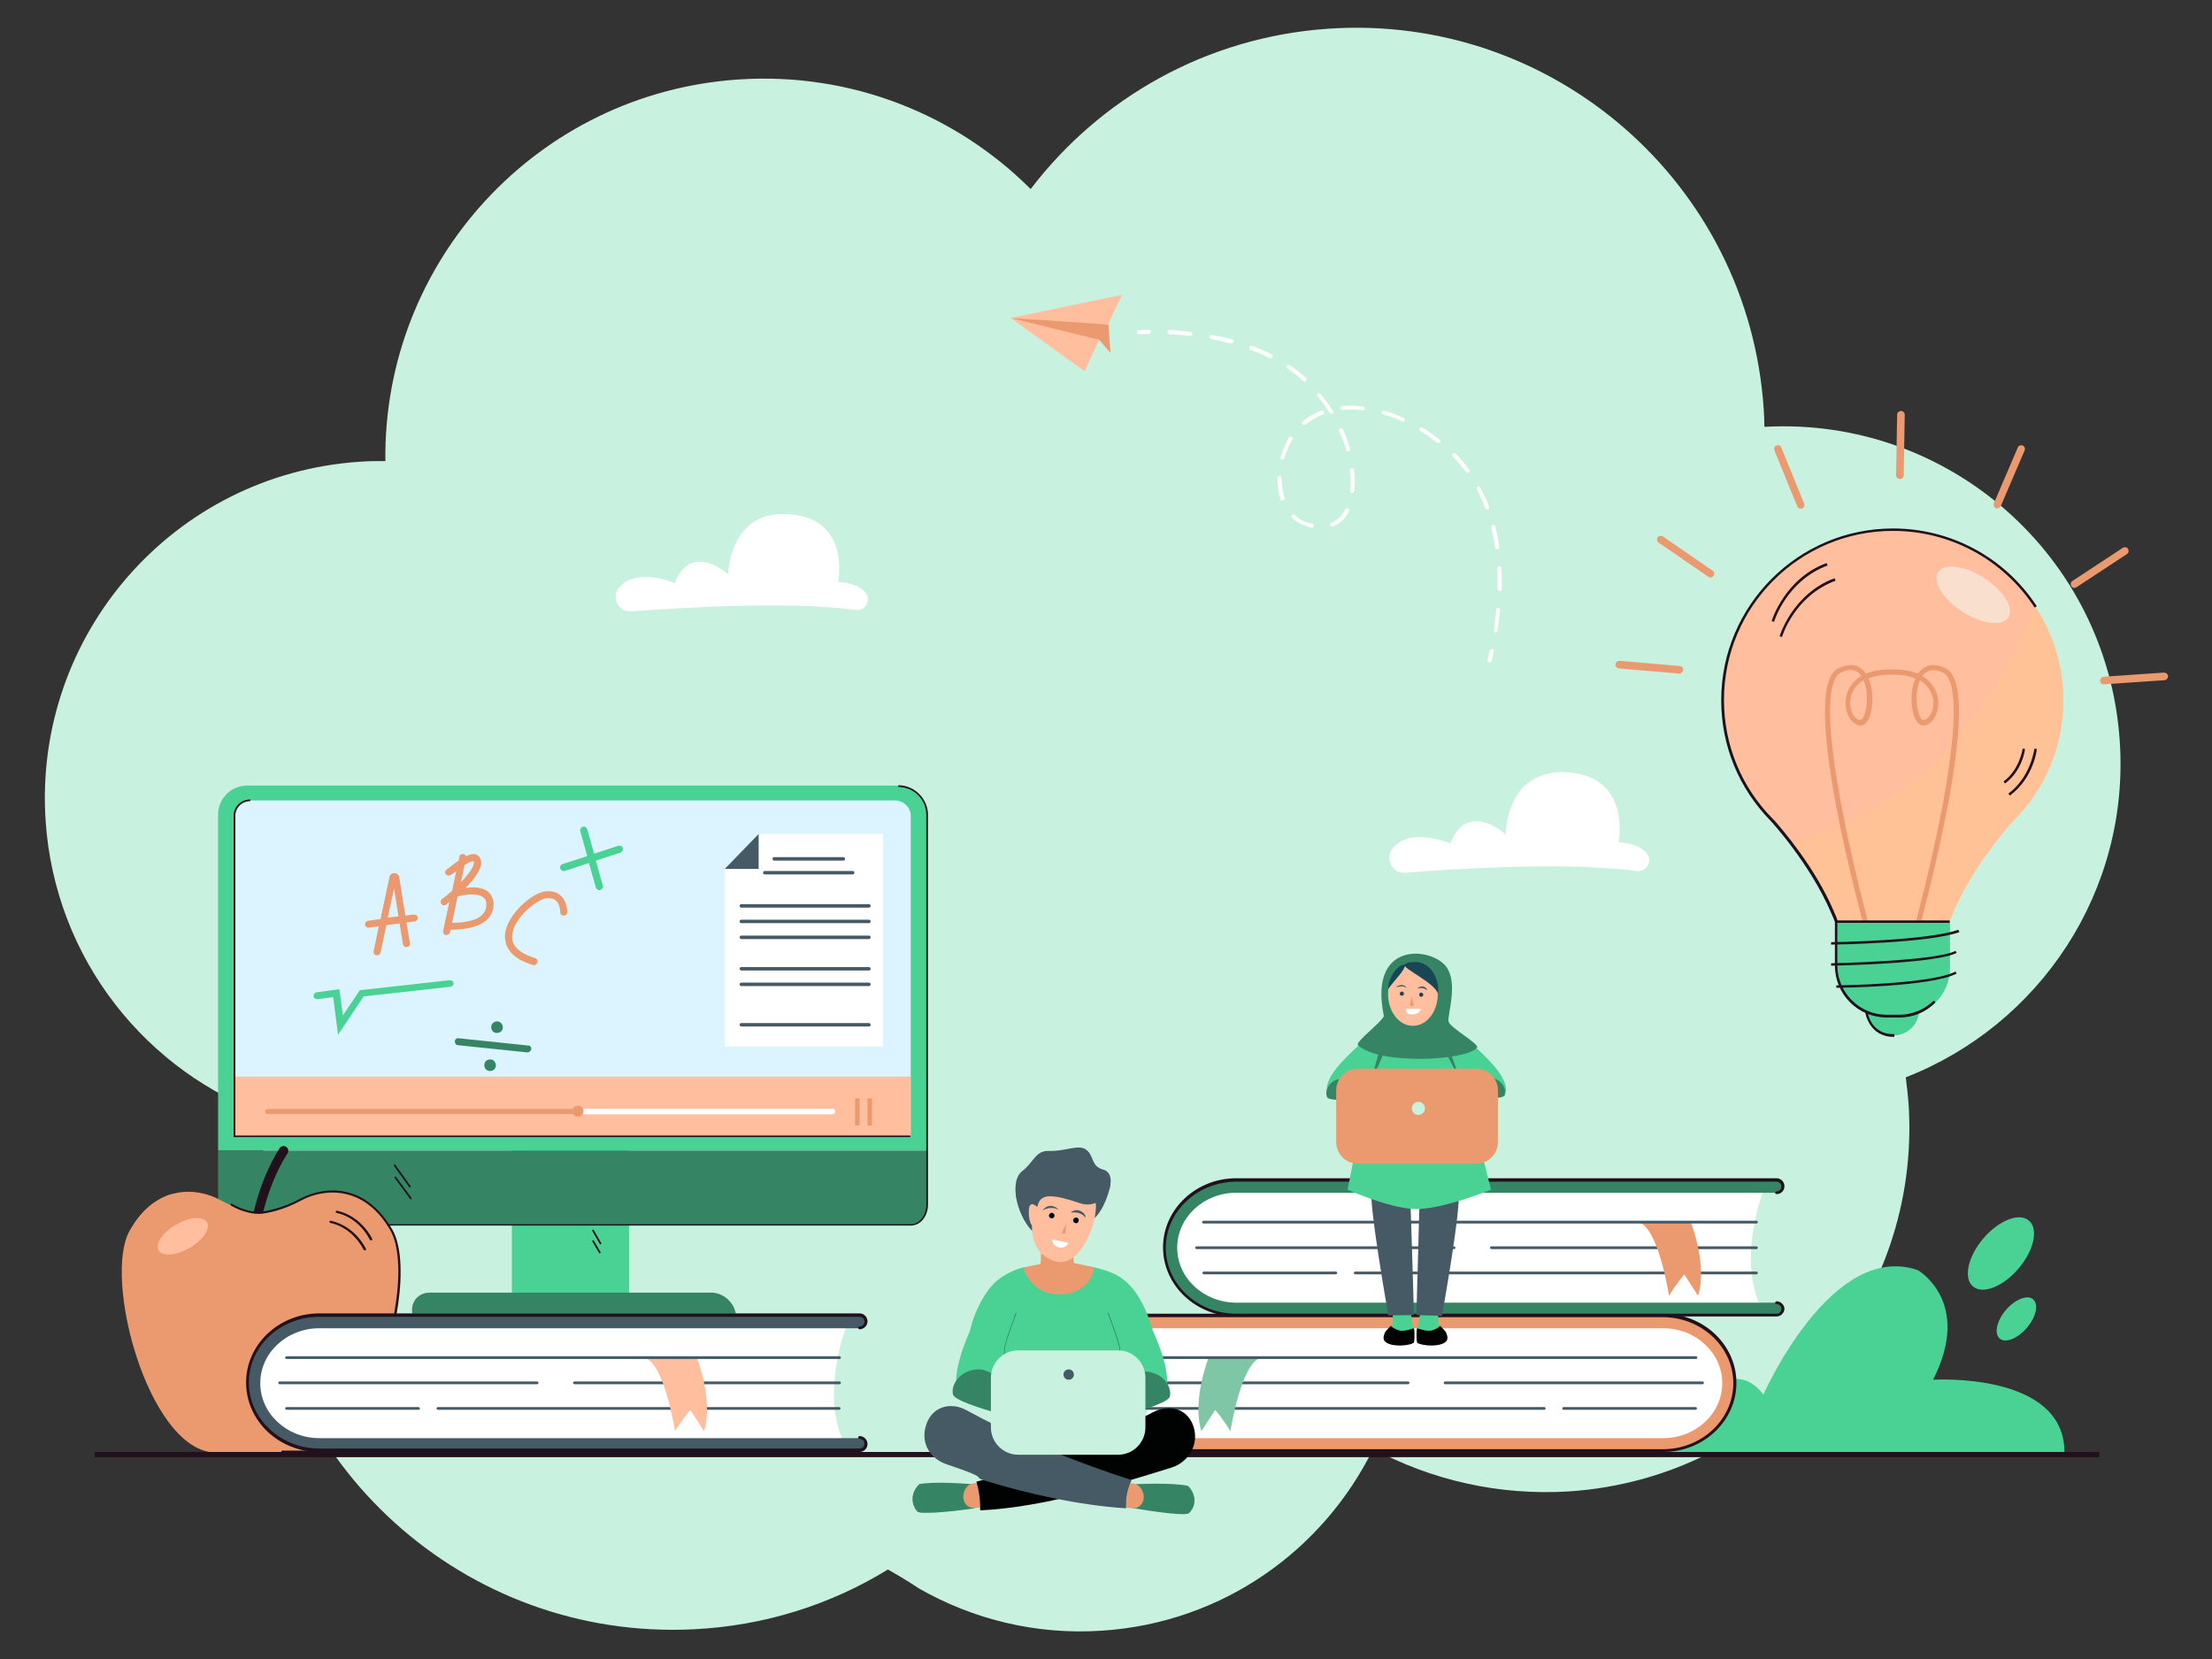 <?xml version="1.0" encoding="utf-8"?>
<!-- Generator: Adobe Illustrator 22.1.0, SVG Export Plug-In . SVG Version: 6.00 Build 0)  -->
<svg version="1.0" id="Layer_1" xmlns="http://www.w3.org/2000/svg" xmlns:xlink="http://www.w3.org/1999/xlink" x="0px" y="0px"
	 viewBox="0 0 640 480" style="enable-background:new 0 0 640 480;" xml:space="preserve">
<rect x="0" y="0" width="640" height="480" fill="#333333" stroke="none"/>
<style type="text/css">
	.st0{fill:#C8F1DF;}
	.st1{fill:#FFFFFF;}
	.st2{fill:#EB996E;}
	.st3{fill:#FFBE9D;}
	.st4{fill:#4AD295;}
	.st5{fill:#358565;}
	.st6{fill:#DCF4FF;}
	.st7{fill:#21111D;}
	.st8{fill:#455A64;}
	.st9{fill:#7FC6A6;}
	.st10{opacity:0.3;}
	.st11{fill:#FECC86;}
	.st12{opacity:0.5;}
	.st13{fill:#F3FFFE;}
	.st14{fill:#010202;}
	.st15{fill:#184655;}
</style>
<g>
	<g>
		<g>
			<path class="st0" d="M613.3,214.3c-3.6-53.4-49.5-93.8-102.8-90.8c0-1.7-0.1-3.4-0.2-5.1C506,53.2,449.6,3.9,384.4,8.3
				c-35.5,2.4-66.2,20.2-86.2,46.4c-21.5-21.5-51.9-33.9-84.6-31.7c-58.2,3.9-102.8,52.7-102.1,110.4c-2.5,0-5,0-7.5,0.2
				c-53.8,3.6-94.4,50.1-90.8,103.9c2.7,40.1,29.3,72.9,64.9,85.4c-2.7,11.1-3.9,22.7-3.3,34.7c3.4,66.2,59.7,117.1,125.9,113.8
				c20.6-1,39.8-7.2,56.2-17.3c5.5,3.1,9,5.5,9,5.5c15.6,8.9,33.8,13.5,53,12.2c34.9-2.3,64-23.3,78.4-52.6
				c16.8,9,36.3,13.6,56.8,12.3c58.1-3.9,102-54.2,98.1-112.3c-0.2-2.5-0.5-5-0.8-7.5C590.1,296.6,616.3,257.9,613.3,214.3z"/>
		</g>
	</g>
</g>
<g>
	<g>
		<g>
			<g>
				<g>
					<path class="st1" d="M430.9,191.8c0.3,0,0.5-0.2,0.6-0.4c0,0,0.3-1.1,0.7-2.9c0.1-0.3-0.1-0.6-0.4-0.7
						c-0.3-0.1-0.6,0.1-0.7,0.4c-0.4,1.8-0.7,2.8-0.7,2.8c-0.1,0.3,0.1,0.6,0.4,0.7C430.8,191.8,430.8,191.8,430.9,191.8z"/>
				</g>
			</g>
			<g>
				<g>
					<path class="st1" d="M432.7,183c-0.3-0.1-0.5-0.4-0.5-0.7c0.3-2,0.6-4,0.7-5.9c0-0.3,0.3-0.6,0.6-0.5c0.3,0,0.6,0.3,0.5,0.6
						c-0.2,2-0.4,4-0.8,6C433.3,182.8,433.1,183,432.7,183C432.8,183,432.7,183,432.7,183z M433.9,171c-0.3,0-0.6-0.3-0.6-0.6
						c0-0.6,0-1.2,0-1.8c0-1.4,0-2.8-0.1-4.2c0-0.3,0.2-0.6,0.6-0.6c0.3,0,0.6,0.2,0.6,0.6c0.1,1.4,0.1,2.8,0.1,4.2
						c0,0.6,0,1.2,0,1.8C434.5,170.8,434.2,171,433.9,171C433.9,171,433.9,171,433.9,171z M432.6,158.5c-0.3-2-0.7-4-1.1-5.9
						c-0.1-0.3,0.1-0.6,0.4-0.7s0.6,0.1,0.7,0.4c0.5,1.9,0.9,3.9,1.2,6c0,0.3-0.2,0.6-0.5,0.7c0,0-0.1,0-0.1,0
						C432.9,159,432.7,158.8,432.6,158.5z M379.4,152.6c-2.2-0.4-4.1-1.4-5.6-2.8c-0.2-0.2-0.2-0.6,0-0.8s0.6-0.2,0.8,0
						c1.4,1.3,3.1,2.2,5,2.5c0.3,0.1,0.5,0.4,0.5,0.7c-0.1,0.3-0.3,0.5-0.6,0.5C379.4,152.7,379.4,152.7,379.4,152.6z M384.9,152
						c-0.1-0.3,0-0.6,0.4-0.8c1.6-0.6,2.9-1.9,3.9-3.8c0.1-0.3,0.5-0.4,0.8-0.3c0.3,0.1,0.4,0.5,0.3,0.8c-1.1,2.2-2.7,3.7-4.6,4.4
						c-0.1,0-0.1,0-0.2,0C385.2,152.4,385,152.3,384.9,152z M429.7,147c-0.7-1.9-1.5-3.7-2.4-5.4c-0.2-0.3,0-0.6,0.2-0.8
						c0.3-0.2,0.6,0,0.8,0.2c0.9,1.8,1.8,3.6,2.5,5.6c0.1,0.3,0,0.6-0.3,0.8c-0.1,0-0.1,0-0.2,0C430,147.4,429.8,147.2,429.7,147z
						 M370.5,144.5c-0.6-1.8-0.9-3.8-0.9-6l0-0.2c0-0.3,0.3-0.6,0.6-0.6c0,0,0,0,0,0c0.3,0,0.6,0.3,0.6,0.6l0,0.2
						c0,2,0.3,3.9,0.9,5.6c0.1,0.3-0.1,0.6-0.4,0.7c-0.1,0-0.1,0-0.2,0C370.8,144.9,370.6,144.7,370.5,144.5z M391.2,142.6
						c-0.3,0-0.6-0.3-0.5-0.7c0.1-0.9,0.1-1.8,0.1-2.7c0-1-0.1-2.1-0.2-3.1c0-0.3,0.2-0.6,0.5-0.7c0.3,0,0.6,0.2,0.7,0.5
						c0.1,1.1,0.2,2.2,0.2,3.3c0,1-0.1,1.9-0.2,2.9C391.9,142.4,391.6,142.6,391.2,142.6C391.3,142.6,391.3,142.6,391.2,142.6z
						 M424.1,136.5c-1.2-1.6-2.5-3.1-3.8-4.5c-0.2-0.2-0.2-0.6,0-0.8s0.6-0.2,0.8,0c1.4,1.4,2.8,3,4,4.7c0.2,0.3,0.1,0.6-0.1,0.8
						c-0.1,0.1-0.2,0.1-0.3,0.1C424.4,136.8,424.2,136.7,424.1,136.5z M370.9,133c-0.3-0.1-0.5-0.4-0.4-0.7c0.6-2,1.4-3.9,2.4-5.7
						c0.2-0.3,0.5-0.4,0.8-0.2s0.4,0.5,0.2,0.8c-1,1.7-1.8,3.5-2.3,5.4c-0.1,0.3-0.3,0.4-0.6,0.4C371,133,370.9,133,370.9,133z
						 M389.5,130.3c-0.5-1.9-1.2-3.7-2.1-5.6c-0.1-0.3,0-0.6,0.3-0.8c0.3-0.1,0.6,0,0.8,0.3c0.9,1.9,1.6,3.8,2.1,5.7
						c0.1,0.3-0.1,0.6-0.4,0.7c-0.1,0-0.1,0-0.2,0C389.9,130.7,389.6,130.5,389.5,130.3z M415.8,128.1c-1.6-1.2-3.2-2.4-4.9-3.4
						c-0.3-0.2-0.4-0.5-0.2-0.8c0.2-0.3,0.5-0.4,0.8-0.2c1.7,1,3.4,2.2,5,3.5c0.3,0.2,0.3,0.6,0.1,0.8c-0.1,0.1-0.3,0.2-0.5,0.2
						C416.1,128.2,415.9,128.1,415.8,128.1z M376.8,122.7c-0.2-0.3-0.2-0.6,0.1-0.8c1.6-1.3,3.4-2.3,5.4-3.1c0.3-0.1,0.6,0,0.8,0.3
						c0.1,0.3,0,0.6-0.3,0.8c-1.9,0.7-3.6,1.7-5,2.9c-0.1,0.1-0.2,0.1-0.4,0.1C377.1,122.9,376.9,122.8,376.8,122.7z M405.7,121.9
						c-1.8-0.8-3.7-1.5-5.6-2c-0.3-0.1-0.5-0.4-0.4-0.7s0.4-0.5,0.7-0.4c1.9,0.5,3.8,1.2,5.7,2.1c0.3,0.1,0.4,0.5,0.3,0.8
						c-0.1,0.2-0.3,0.4-0.5,0.4C405.8,122,405.7,122,405.7,121.9z M384.7,119.5c-1-1.7-2.2-3.3-3.5-4.8c-0.2-0.3-0.2-0.6,0.1-0.8
						c0.3-0.2,0.6-0.2,0.8,0.1c1.3,1.6,2.5,3.2,3.6,4.9c0.2,0.3,0.1,0.6-0.2,0.8c-0.1,0.1-0.2,0.1-0.3,0.1
						C385,119.7,384.8,119.6,384.7,119.5z M394.3,118.7c-2-0.2-4-0.3-5.9-0.1c-0.3,0-0.6-0.2-0.6-0.5c0-0.3,0.2-0.6,0.5-0.6
						c1.9-0.2,4-0.1,6.1,0.1c0.3,0,0.6,0.3,0.5,0.7C394.9,118.5,394.6,118.7,394.3,118.7C394.3,118.7,394.3,118.7,394.3,118.7z
						 M377.1,110.3c-1.4-1.3-3-2.6-4.6-3.7c-0.3-0.2-0.3-0.6-0.2-0.8c0.2-0.3,0.5-0.3,0.8-0.2c1.7,1.2,3.3,2.4,4.8,3.8
						c0.2,0.2,0.3,0.6,0,0.8c-0.1,0.1-0.3,0.2-0.4,0.2C377.4,110.4,377.2,110.4,377.1,110.3z M367.3,103.6c-1.7-0.9-3.6-1.7-5.5-2.4
						c-0.3-0.1-0.5-0.5-0.3-0.8c0.1-0.3,0.5-0.5,0.8-0.3c2,0.7,3.8,1.5,5.6,2.4c0.3,0.1,0.4,0.5,0.3,0.8c-0.1,0.2-0.3,0.3-0.5,0.3
						C367.5,103.7,367.4,103.6,367.3,103.6z M356.2,99.4c-1.9-0.5-3.8-0.9-5.8-1.3c-0.3-0.1-0.5-0.4-0.5-0.7s0.4-0.5,0.7-0.5
						c2,0.4,4,0.8,5.9,1.3c0.3,0.1,0.5,0.4,0.4,0.7c-0.1,0.3-0.3,0.4-0.6,0.4C356.3,99.4,356.2,99.4,356.2,99.4z M344.4,97.2
						c-2-0.2-4-0.4-6-0.5c-0.3,0-0.6-0.3-0.6-0.6c0-0.3,0.3-0.6,0.6-0.6c2,0.1,4.1,0.3,6,0.5c0.3,0,0.6,0.3,0.5,0.7
						C345.1,97,344.8,97.2,344.4,97.2C344.5,97.2,344.5,97.2,344.4,97.2z"/>
				</g>
			</g>
			<g>
				<g>
					<path class="st1" d="M329.5,96.7C329.5,96.7,329.5,96.7,329.5,96.7c0.1,0,1.1-0.1,3-0.1c0.3,0,0.6-0.3,0.6-0.6
						c0-0.3-0.3-0.6-0.6-0.6c0,0,0,0,0,0c-1.9,0-2.9,0.1-3,0.1c-0.3,0-0.6,0.3-0.5,0.6C328.9,96.5,329.2,96.7,329.5,96.7z"/>
				</g>
			</g>
		</g>
		<g>
			<g>
				<g>
					<path class="st2" d="M321.3,102.1l-3.3-3.8c0,0-16.6-1.8-16.8-1.9c-0.2-0.1-8.7-4.4-8.7-4.4l10.7-0.6l17.5,2.5L321.3,102.1z"/>
				</g>
			</g>
			<g>
				<g>
					<polygon class="st3" points="324.6,85.3 292.4,92 320.6,93.9 					"/>
				</g>
			</g>
			<g>
				<g>
					<polygon class="st3" points="318,98.3 313.8,107.4 292.4,92 					"/>
				</g>
			</g>
		</g>
	</g>
	<g>
		<g>
			<g>
				<g>
					<path class="st4" d="M478.5,420.7c2.2-2.2,19.7-33.1,31.7-17.2c0,0,19.7-44.7,44.7-36c0,0,15.9,9.1,4.4,31.7
						c0,0,38.5-2.4,38,21.4H478.5z"/>
				</g>
			</g>
			<g>
				<g>
					<path class="st4" d="M538.2,372.7c-0.1,0-0.1,0-0.2-0.1c-0.1-0.1-0.1-0.2,0-0.3c0.2-0.2,4.8-3.7,9-4.2c0.1,0,0.2,0.1,0.2,0.2
						c0,0.1-0.1,0.2-0.2,0.2c-4.1,0.5-8.8,4.1-8.8,4.1C538.3,372.7,538.2,372.7,538.2,372.7z"/>
				</g>
			</g>
			<g>
				<g>
					<path class="st4" d="M538.2,375c-0.1,0-0.1,0-0.2-0.1c-0.1-0.1-0.1-0.2,0-0.3c0,0,3.2-2.5,7.2-3.7c0.1,0,0.2,0,0.2,0.1
						c0,0.1,0,0.2-0.1,0.2c-4,1.1-7.1,3.6-7.1,3.6C538.3,374.9,538.2,375,538.2,375z"/>
				</g>
			</g>
		</g>
		<g>
			<g>
				
					<ellipse transform="matrix(0.648 -0.762 0.762 0.648 -72.291 568.747)" class="st4" cx="578.7" cy="362.5" rx="12.5" ry="6.7"/>
			</g>
		</g>
		<g>
			<g>
				<path class="st4" d="M580.3,379.1c-2.6,3.1-3.4,6.8-1.7,8.2s5.2,0,7.9-3.2s3.4-6.8,1.7-8.2S582.9,376,580.3,379.1z"/>
			</g>
		</g>
	</g>
	<g>
		<g>
			<g>
				<rect x="148.1" y="307.2" class="st4" width="33.9" height="70.9"/>
			</g>
		</g>
		<g>
			<g>
				<path class="st4" d="M63.1,332.9v-97.2c0-4.6,3.7-8.4,8.4-8.4h188.4c4.6,0,8.4,3.7,8.4,8.4v97.2H63.1z"/>
			</g>
		</g>
		<g>
			<g>
				<path class="st5" d="M268.2,332.9v15.6c0,3.2-2.1,5.9-4.8,5.9H67.9c-2.6,0-4.8-2.6-4.8-5.9v-15.6H268.2z"/>
			</g>
		</g>
		<g>
			<g>
				<path class="st6" d="M67.9,328.7V236c0-2.4,2-4.4,4.6-4.4h186.4c2.5,0,4.6,2,4.6,4.4v92.7H67.9z"/>
			</g>
		</g>
		<g>
			<g>
				<path class="st5" d="M119.3,380.1c-0.6-3.4,1.7-6.1,5-6.1h81.5c3.4,0,6.5,2.7,7.1,6.1l0,0H119.3z"/>
			</g>
		</g>
		<g>
			<g>
				<path class="st7" d="M67.9,354.6h195.6c2.8,0,5-2.7,5-6.1V235.8c0-4.7-3.9-8.6-8.6-8.6v0.5c4.5,0,8.1,3.6,8.1,8.1v112.8
					c0,3.1-2,5.6-4.5,5.6H67.9V354.6z"/>
			</g>
		</g>
		<g>
			<g>
				
					<rect x="116.2" y="336.4" transform="matrix(0.812 -0.583 0.583 0.812 -176.626 131.724)" class="st7" width="0.5" height="8"/>
			</g>
		</g>
		<g>
			<g>
				
					<rect x="116.2" y="339.7" transform="matrix(0.805 -0.594 0.594 0.805 -181.244 136.237)" class="st7" width="0.5" height="7.9"/>
			</g>
		</g>
		<g>
			<g>
				
					<rect x="172.5" y="355.6" transform="matrix(0.868 -0.496 0.496 0.868 -154.841 132.864)" class="st7" width="0.5" height="4.7"/>
			</g>
		</g>
		<g>
			<g>
				
					<rect x="172.2" y="358.5" transform="matrix(0.863 -0.506 0.506 0.863 -158.716 136.799)" class="st7" width="0.5" height="4.2"/>
			</g>
		</g>
		<g>
			<g>
				<path class="st7" d="M67.6,329h195.8v-0.5H68.1V236c0-2.3,1.9-4.2,4.3-4.2v-0.5c-2.6,0-4.8,2.1-4.8,4.6L67.6,329L67.6,329z"/>
			</g>
		</g>
	</g>
	<g>
		<g>
			<g>
				<path class="st5" d="M144.6,295.7c-0.8-0.4-1.9-0.1-2.3,0.7c-0.4,0.8-0.1,1.9,0.7,2.3c0.8,0.4,1.9,0.1,2.3-0.7
					C145.7,297.2,145.4,296.2,144.6,295.7z"/>
			</g>
		</g>
		<g>
			<g>
				<path class="st5" d="M142.6,306.7c-0.8-0.4-1.9-0.1-2.3,0.7c-0.4,0.8-0.1,1.9,0.7,2.3s1.9,0.1,2.3-0.7
					C143.7,308.2,143.4,307.2,142.6,306.7z"/>
			</g>
		</g>
		<g>
			<g>
				<g>
					<path class="st2" d="M110.1,265.9l-3.6,0.5c-0.6,0.1-0.9,0.6-0.9,1.1c0,0.3,0.3,0.6,0.5,0.8c0.2,0.1,0.4,0.1,0.6,0.1l2.9-0.4
						l-1.5,7.2c-0.1,0.5,0.1,0.9,0.5,1.1c0.1,0,0.2,0.1,0.3,0.1c0.5,0.1,1.1-0.2,1.2-0.8l1.7-7.9l3.8-0.5l1,6
						c0.1,0.6,0.6,0.9,1.2,0.8c0.6-0.1,0.9-0.6,0.8-1.2l-1-5.9l2.4-0.3c0.6-0.1,0.9-0.6,0.9-1.1s-0.6-0.9-1.1-0.9l-2.5,0.3
						l-1.8-11.1c-0.1-0.7-0.7-1.2-1.4-1.2c-0.7,0-1.3,0.5-1.4,1.1L110.1,265.9z M115.3,265.1l-3.1,0.4l1.8-8.4L115.3,265.1z"/>
				</g>
			</g>
			<g>
				<g>
					<g>
						<path class="st2" d="M129.3,253.2c0.6,0.3,1,0.1,2.2-0.8c0.2-0.1,0.3-0.2,0.5-0.3l-1.2,5.7c0,0-0.1,0.1-0.1,0.1
							c-0.1,0-0.1,0.1-0.2,0.1c-0.9,0.8-1.7,1.5-2.6,2.1c-0.4,0.3-0.5,1-0.2,1.4c0.1,0.1,0.2,0.2,0.3,0.3c0.3,0.2,0.8,0.2,1.1-0.1
							c0.2-0.2,0.5-0.4,0.9-0.7l-1.8,8.3c-0.1,0.5,0.1,0.9,0.5,1.1c0.1,0,0.2,0.1,0.3,0.1c0.5,0.1,1.1-0.2,1.2-0.8l0.2-0.7
							c2.1,0,7.5-0.2,10.4-2.8c1.2-1.1,1.9-2.5,2-4.2c0.1-2.2-0.9-3.5-1.7-4.1c-1.7-1.3-4.3-1.3-6.4-1c2.5-2.5,4.8-5.5,4.5-7.7
							c-0.2-1.2-0.9-1.7-1.3-1.9c-0.8-0.4-1.9-0.1-3.1,0.4c-0.1-0.3-0.4-0.5-0.7-0.6c-0.5-0.1-1.1,0.2-1.2,0.8l-0.2,1.1
							c-0.8,0.5-1.5,1.1-2.3,1.7c-0.3,0.2-0.7,0.5-0.8,0.6c-0.2,0.1-0.4,0.2-0.6,0.5C128.6,252.3,128.8,252.9,129.3,253.2z
							 M139.8,259.6c0.7,0.5,1,1.3,0.9,2.4c0,1.1-0.5,2-1.3,2.8c-2.2,2-6.5,2.2-8.6,2.2l1.6-7.6
							C134.6,258.8,138.1,258.3,139.8,259.6z M137,249.2c0,0,0,0.1,0.1,0.2c0.2,1.2-1.5,3.5-3.7,5.8l1-4.9
							C136.1,249.2,136.7,249.1,137,249.2z"/>
					</g>
				</g>
			</g>
			<g>
				<g>
					<path class="st2" d="M150.7,277.8c1,0.5,2.1,1,3.5,1.4c0.5,0.2,1.1-0.2,1.3-0.7c0.2-0.5-0.1-1.1-0.7-1.3
						c-4.6-1.4-6.9-3.6-6.6-6.6c0.4-5,7.1-10.4,9.9-10.7c1.2-0.1,2.2,0.1,2.8,0.7c1.2,1.1,1.2,3.2,1.2,3.3c0,0.6,0.4,1,1,1
						c0.6,0,1-0.4,1-1c0-0.1,0.1-3.1-1.9-4.8c-1.1-1-2.6-1.4-4.4-1.2c-3.9,0.4-11.2,6.8-11.7,12.5
						C146,272.7,146.7,275.6,150.7,277.8z"/>
				</g>
			</g>
			<g>
				<g>
					<path class="st4" d="M130.1,283.6l-26,2.9l-4.9,7.3l-1-7.6l-6.6,0.9c-0.6,0.1-0.9,0.6-0.9,1.1s0.6,0.9,1.1,0.9l4.6-0.6
						l1.4,10.9l7.4-11.1l25.1-2.8c0.6-0.1,1-0.6,0.9-1.1C131.2,284,130.7,283.6,130.1,283.6z"/>
				</g>
			</g>
			<g>
				<g>
					<path class="st5" d="M153.7,303.6c0.1-0.6-0.3-1.1-0.9-1.1l-20.1-2.1c-0.6-0.1-1.1,0.3-1.1,0.9c0,0.4,0.2,0.8,0.5,1
						c0.1,0.1,0.2,0.1,0.4,0.1l20.1,2.1C153.1,304.5,153.6,304.1,153.7,303.6z"/>
				</g>
			</g>
			<g>
				<g>
					<path class="st4" d="M162.1,251.3c0.1,0.3,0.3,0.5,0.5,0.6c0.2,0.1,0.5,0.2,0.8,0.1l7-2.3l2,7.1c0.1,0.3,0.3,0.5,0.5,0.6
						c0.2,0.1,0.5,0.2,0.8,0.1c0.5-0.2,0.9-0.7,0.7-1.3l-2-7.2l7.1-2.3c0.5-0.2,0.8-0.7,0.7-1.3s-0.7-0.8-1.3-0.7l-7,2.3l-2-7.1
						c-0.2-0.5-0.7-0.9-1.3-0.7c-0.5,0.2-0.9,0.7-0.7,1.3l2,7.2l-7.1,2.3C162.2,250.2,161.9,250.8,162.1,251.3z"/>
				</g>
			</g>
		</g>
	</g>
	<g>
		<g>
			<g>
				<g>
					<path class="st7" d="M73.8,357c0.7,0,1.2-0.5,1.3-1.2c0-0.1,1.7-12.2,8.1-22.1c0.4-0.6,0.2-1.5-0.4-1.9
						c-0.6-0.4-1.5-0.2-1.9,0.4c-6.6,10.4-8.4,22.7-8.4,23.2c-0.1,0.7,0.4,1.4,1.1,1.5C73.7,357,73.7,357,73.8,357z"/>
				</g>
			</g>
		</g>
		<g>
			<g>
				<path class="st2" d="M37.5,356.1c7.7-13.7,19.7-12.5,26.2-8.9c5.3,2.9,10,3.6,11.6,3.8c1.6-0.2,6.3-0.9,11.6-3.8
					c6.6-3.6,18.5-4.8,26.2,8.9s-5.1,62-23.8,64.1c0,0-5.7,0-7.7,0c-0.8,0-1.9,0-3.1-0.1c-0.1,0.1-0.1,0.1-0.2,0.1
					c-1-0.1-2-0.1-3-0.1c-1,0-2,0-3,0.1c-0.1,0-0.2,0-0.2-0.1c-1.2,0-2.3,0.1-3.1,0.1c-2.1,0-7.7,0-7.7,0
					C42.6,418.1,29.8,369.8,37.5,356.1z"/>
			</g>
		</g>
		<g>
			<g>
				<path class="st7" d="M107.4,358.9c0,0,0.1,0,0.1,0c0.2-0.1,0.2-0.3,0.2-0.4c0-0.1-3-6.6-10.2-8.2c-0.2,0-0.3,0.1-0.4,0.2
					c0,0.2,0.1,0.3,0.2,0.4c6.9,1.5,9.7,7.8,9.7,7.8C107.1,358.8,107.2,358.9,107.4,358.9z"/>
			</g>
		</g>
		<g>
			<g>
				<path class="st7" d="M105.6,361.8c0,0,0.1,0,0.1,0c0.2-0.1,0.2-0.3,0.2-0.4c0-0.1-3-6.6-10.2-8.2c-0.2,0-0.3,0.1-0.4,0.2
					s0.1,0.3,0.2,0.4c6.9,1.5,9.7,7.8,9.7,7.8C105.4,361.7,105.5,361.8,105.6,361.8z"/>
			</g>
		</g>
		<g>
			<g>
				<path class="st2" d="M49.7,345.5c12.8,17.8,37.6,48.3,59.1,53.7c-4.7,11.1-11.5,20.1-19.3,20.9c0,0-5.7,0-7.7,0
					c-0.8,0-1.9,0-3.1-0.1c-0.1,0.1-0.1,0.1-0.2,0.1c-1-0.1-2-0.1-3-0.1c-1,0-2,0-3,0.1c-0.1,0-0.2,0-0.2-0.1
					c-1.2,0-2.3,0.1-3.1,0.1c-2.1,0-7.7,0-7.7,0c-18.8-2.1-31.6-50.4-23.8-64.1C41,349.9,45.4,346.8,49.7,345.5z"/>
			</g>
		</g>
		<g>
			<g>
				<ellipse transform="matrix(0.866 -0.5 0.5 0.866 -171.781 74.385)" class="st3" cx="52.9" cy="357.7" rx="8.1" ry="3.9"/>
			</g>
		</g>
		<g>
			<g>
				<path class="st7" d="M81.7,420.5l7.8,0c7.9-0.9,13.8-9.4,17.4-16.4c8.4-16.5,11.6-39.4,6.7-48.2c-3.5-6.1-8.2-10-13.8-11.1
					c-4.2-0.9-8.9-0.1-12.9,2c-5.2,2.8-9.8,3.6-11.5,3.8c0,0-3.6,0.4-8.3-2.3c-0.1-0.1-0.3,0-0.4,0.1c-0.1,0.1,0,0.3,0.1,0.4
					c4.9,2.8,8.6,2.4,8.7,2.4c1.8-0.2,6.4-1,11.7-3.9c5.9-3.2,18-5,25.8,8.8c2.3,4.1,2.9,11.8,1.5,21.1c-1.3,9.2-4.3,18.9-8.2,26.5
					c-4.9,9.7-10.9,15.4-16.9,16h-7.7c-0.2,0-0.3,0.1-0.3,0.3C81.4,420.3,81.5,420.5,81.7,420.5z"/>
			</g>
		</g>
	</g>
	<g>
		<g>
			<g>
				<path class="st1" d="M245,383.4c0,0-7.5,18.9-1.2,33.2l-144.6,1.2l-13.3-1.2L74,409.3v-11.2l3.3-9.2l10.7-5.6H245z"/>
			</g>
		</g>
		<g>
			<g>
				<g>
					<path class="st8" d="M92.4,419.7h156.3c1,0,1.8-0.8,1.8-1.8s-0.8-1.8-1.8-1.8H92.4c-9.4,0-17.1-7.1-17.1-15.9
						s7.7-15.9,17.1-15.9h156.3c1,0,1.8-0.8,1.8-1.8c0-1-0.8-1.8-1.8-1.8H92.4c-11.5,0-20.8,8.8-20.8,19.6
						C71.6,410.9,80.9,419.7,92.4,419.7z"/>
				</g>
			</g>
		</g>
		<g>
			<g>
				<path class="st8" d="M166.2,400.5h76.7c0.2,0,0.4-0.2,0.4-0.4s-0.2-0.4-0.4-0.4h-76.7c-0.2,0-0.4,0.2-0.4,0.4
					S166,400.5,166.2,400.5z"/>
			</g>
		</g>
		<g>
			<g>
				<path class="st8" d="M80.9,400.5h74.5c0.2,0,0.4-0.2,0.4-0.4s-0.2-0.4-0.4-0.4H80.9c-0.2,0-0.4,0.2-0.4,0.4
					S80.7,400.5,80.9,400.5z"/>
			</g>
		</g>
		<g>
			<g>
				<path class="st8" d="M82.9,407.9h38.2c0.2,0,0.4-0.2,0.4-0.4c0-0.2-0.2-0.4-0.4-0.4H82.9c-0.2,0-0.4,0.2-0.4,0.4
					C82.5,407.7,82.7,407.9,82.9,407.9z"/>
			</g>
		</g>
		<g>
			<g>
				<path class="st8" d="M126.7,407.9h116.1c0.2,0,0.4-0.2,0.4-0.4c0-0.2-0.2-0.4-0.4-0.4H126.7c-0.2,0-0.4,0.2-0.4,0.4
					C126.3,407.7,126.5,407.9,126.7,407.9z"/>
			</g>
		</g>
		<g>
			<g>
				<g>
					<path class="st7" d="M92.4,420.1h156.3c1.2,0,2.3-1,2.3-2.3c0-1.2-1-2.3-2.3-2.3c-0.2,0-0.4,0.2-0.4,0.4c0,0.2,0.2,0.4,0.4,0.4
						c0.8,0,1.4,0.6,1.4,1.4s-0.6,1.4-1.4,1.4H92.4c-11.2,0-20.4-8.6-20.4-19.1S81.1,381,92.4,381h156.3c0.8,0,1.4,0.6,1.4,1.4
						s-0.6,1.4-1.4,1.4c-0.2,0-0.4,0.2-0.4,0.4s0.2,0.4,0.4,0.4c1.2,0,2.3-1,2.3-2.3c0-1.2-1-2.3-2.3-2.3H92.4
						c-11.7,0-21.2,9-21.2,20C71.2,411.1,80.7,420.1,92.4,420.1z"/>
				</g>
			</g>
		</g>
		<g>
			<g>
				<path class="st3" d="M201.6,392.8c0,0,4.9,12.3,2.1,21.3l-4-6.2c0,0-2.7,3.3-4.4,6.2c0,0-3.1-20.2-9-21.3H201.6z"/>
			</g>
		</g>
		<g>
			<g>
				<path class="st8" d="M82.9,393.2h160c0.2,0,0.4-0.2,0.4-0.4c0-0.2-0.2-0.4-0.4-0.4h-160c-0.2,0-0.4,0.2-0.4,0.4
					C82.5,393,82.7,393.2,82.9,393.2z"/>
			</g>
		</g>
	</g>
	<g>
		<g>
			<polygon class="st1" points="255.5,241.3 255.5,302.8 209.7,302.8 209.7,251.4 219.6,241.3 			"/>
		</g>
		<g>
			<polygon class="st8" points="209.7,251.4 219.5,241.3 219.5,251.4 			"/>
		</g>
		<g>
			<path class="st8" d="M224,249h20c0.3,0,0.5-0.2,0.5-0.5l0,0c0-0.3-0.2-0.5-0.5-0.5h-20c-0.3,0-0.5,0.2-0.5,0.5l0,0
				C223.5,248.7,223.7,249,224,249z"/>
		</g>
		<g>
			<path class="st8" d="M221.3,253h25.4c0.3,0,0.5-0.2,0.5-0.5l0,0c0-0.3-0.2-0.5-0.5-0.5h-25.4c-0.3,0-0.5,0.2-0.5,0.5l0,0
				C220.7,252.8,221,253,221.3,253z"/>
		</g>
		<g>
			<path class="st8" d="M214.5,262.6h36.9c0.3,0,0.5-0.2,0.5-0.5l0,0c0-0.3-0.2-0.5-0.5-0.5h-36.9c-0.3,0-0.5,0.2-0.5,0.5l0,0
				C214,262.4,214.2,262.6,214.5,262.6z"/>
		</g>
		<g>
			<path class="st8" d="M214.5,267.1h36.9c0.3,0,0.5-0.2,0.5-0.5l0,0c0-0.3-0.2-0.5-0.5-0.5h-36.9c-0.3,0-0.5,0.2-0.5,0.5l0,0
				C214,266.9,214.2,267.1,214.5,267.1z"/>
		</g>
		<g>
			<path class="st8" d="M214.5,271.7h36.9c0.3,0,0.5-0.2,0.5-0.5l0,0c0-0.3-0.2-0.5-0.5-0.5h-36.9c-0.3,0-0.5,0.2-0.5,0.5l0,0
				C214,271.4,214.2,271.7,214.5,271.7z"/>
		</g>
		<g>
			<path class="st8" d="M214.5,280.8h36.9c0.3,0,0.5-0.2,0.5-0.5l0,0c0-0.3-0.2-0.5-0.5-0.5h-36.9c-0.3,0-0.5,0.2-0.5,0.5l0,0
				C214,280.5,214.2,280.8,214.5,280.8z"/>
		</g>
		<g>
			<path class="st8" d="M214.5,285.3h36.9c0.3,0,0.5-0.2,0.5-0.5l0,0c0-0.3-0.2-0.5-0.5-0.5h-36.9c-0.3,0-0.5,0.2-0.5,0.5l0,0
				C214,285.1,214.2,285.3,214.5,285.3z"/>
		</g>
		<g>
			<path class="st8" d="M214.5,297h36.9c0.3,0,0.5-0.2,0.5-0.5l0,0c0-0.3-0.2-0.5-0.5-0.5h-36.9c-0.3,0-0.5,0.2-0.5,0.5l0,0
				C214,296.7,214.2,297,214.5,297z"/>
		</g>
	</g>
	<g>
		<rect x="68.1" y="311.5" class="st3" width="195.3" height="17"/>
	</g>
	<g>
		<path class="st1" d="M240.9,322.4H77.4c-0.5,0-0.8-0.4-0.8-0.8l0,0c0-0.5,0.4-0.8,0.8-0.8h163.5c0.5,0,0.8,0.4,0.8,0.8l0,0
			C241.7,322,241.3,322.4,240.9,322.4z"/>
	</g>
	<g>
		<path class="st2" d="M166.7,322.4H77.4c-0.5,0-0.8-0.4-0.8-0.8l0,0c0-0.5,0.4-0.8,0.8-0.8h89.4c0.5,0,0.8,0.4,0.8,0.8l0,0
			C167.6,322,167.2,322.4,166.7,322.4z"/>
	</g>
	<g>
		<circle class="st2" cx="167.2" cy="321.5" r="1.6"/>
	</g>
	<g>
		<rect x="247.4" y="317.8" class="st2" width="1.3" height="7.8"/>
	</g>
	<g>
		<rect x="251" y="317.8" class="st2" width="1.3" height="7.8"/>
	</g>
	<g>
		<g>
			<g>
				<path class="st1" d="M328.5,383.4c0,0,7.5,18.9,1.2,33.2l144.6,1.2l13.3-1.2l11.8-7.3v-11.2l-3.3-9.2l-10.7-5.6H328.5z"/>
			</g>
		</g>
		<g>
			<g>
				<g>
					<path class="st2" d="M481.2,419.7H324.9c-1,0-1.8-0.8-1.8-1.8s0.8-1.8,1.8-1.8h156.3c9.4,0,17.1-7.1,17.1-15.9
						s-7.7-15.9-17.1-15.9H324.9c-1,0-1.8-0.8-1.8-1.8c0-1,0.8-1.8,1.8-1.8h156.3c11.5,0,20.8,8.8,20.8,19.6
						C501.9,410.9,492.6,419.7,481.2,419.7z"/>
				</g>
			</g>
		</g>
		<g>
			<g>
				<path class="st8" d="M330.7,400.5h76.7c0.2,0,0.4-0.2,0.4-0.4c0-0.2-0.2-0.4-0.4-0.4h-76.7c-0.2,0-0.4,0.2-0.4,0.4
					C330.3,400.4,330.4,400.5,330.7,400.5z"/>
			</g>
		</g>
		<g>
			<g>
				<path class="st8" d="M418.1,400.5h74.5c0.2,0,0.4-0.2,0.4-0.4c0-0.2-0.2-0.4-0.4-0.4h-74.5c-0.2,0-0.4,0.2-0.4,0.4
					C417.7,400.4,417.9,400.5,418.1,400.5z"/>
			</g>
		</g>
		<g>
			<g>
				<path class="st8" d="M452.4,407.9h38.2c0.2,0,0.4-0.2,0.4-0.4c0-0.2-0.2-0.4-0.4-0.4h-38.2c-0.2,0-0.4,0.2-0.4,0.4
					C452,407.7,452.2,407.9,452.4,407.9z"/>
			</g>
		</g>
		<g>
			<g>
				<path class="st8" d="M330.7,407.9h116.1c0.2,0,0.4-0.2,0.4-0.4c0-0.2-0.2-0.4-0.4-0.4H330.7c-0.2,0-0.4,0.2-0.4,0.4
					C330.3,407.7,330.4,407.9,330.7,407.9z"/>
			</g>
		</g>
		<g>
			<g>
				<g>
					<path class="st7" d="M324.9,420.1h156.3c11.7,0,21.2-9,21.2-20s-9.5-20-21.2-20H324.9c-1.2,0-2.3,1-2.3,2.3s1.1,1.3,2.3,1.3
						c0.2,0,0.4-0.2,0.4-0.4c0-0.2-0.2-0.4-0.4-0.4c-0.8,0-1.5,0.3-1.5-0.4s0.6-1.4,1.4-1.4h156.3c11.2,0,20.4,8.6,20.4,19.1
						s-9.1,19.1-20.4,19.1H324.9c-0.8,0-1.4-0.6-1.4-1.4s0.6-1.4,1.4-1.4c0.2,0,0.4-0.2,0.4-0.4c0-0.2-0.2-0.4-0.4-0.4
						c-1.2,0-2.3,1-2.3,2.3C322.6,419.1,323.7,420.1,324.9,420.1z"/>
				</g>
			</g>
		</g>
		<g>
			<g>
				<path class="st9" d="M349.7,392.8c0,0-4.9,12.3-2.1,21.3l4-6.2c0,0,2.7,3.3,4.4,6.2c0,0,3.1-20.2,9-21.3H349.7z"/>
			</g>
		</g>
		<g>
			<g>
				<path class="st8" d="M330.7,393.2h160c0.2,0,0.4-0.2,0.4-0.4c0-0.2-0.2-0.4-0.4-0.4h-160c-0.2,0-0.4,0.2-0.4,0.4
					C330.3,393,330.4,393.2,330.7,393.2z"/>
			</g>
		</g>
	</g>
	<g>
		<g>
			<g>
				<path class="st1" d="M510.3,344.2c0,0-7.5,18.9-1.2,33.2l-144.6,1.2l-13.3-1.2l-11.8-7.3V359l3.3-9.2l10.7-5.6L510.3,344.2
					L510.3,344.2z"/>
			</g>
		</g>
		<g>
			<g>
				<g>
					<path class="st5" d="M357.7,380.5H514c1,0,1.8-0.8,1.8-1.8c0-1-0.8-1.8-1.8-1.8H357.7c-9.4,0-17.1-7.1-17.1-15.9
						s7.7-15.9,17.1-15.9H514c1,0,1.8-0.8,1.8-1.8c0-1-0.8-1.8-1.8-1.8H357.7c-11.5,0-20.8,8.8-20.8,19.6
						C336.9,371.7,346.3,380.5,357.7,380.5z"/>
				</g>
			</g>
		</g>
		<g>
			<g>
				<path class="st8" d="M508.2,361.4h-76.7c-0.2,0-0.4-0.2-0.4-0.4s0.2-0.4,0.4-0.4h76.7c0.2,0,0.4,0.2,0.4,0.4
					S508.4,361.4,508.2,361.4z"/>
			</g>
		</g>
		<g>
			<g>
				<path class="st8" d="M420.7,361.4h-74.5c-0.2,0-0.4-0.2-0.4-0.4s0.2-0.4,0.4-0.4h74.5c0.2,0,0.4,0.2,0.4,0.4
					S421,361.4,420.7,361.4z"/>
			</g>
		</g>
		<g>
			<g>
				<path class="st8" d="M386.5,368.7h-38.2c-0.2,0-0.4-0.2-0.4-0.4c0-0.2,0.2-0.4,0.4-0.4h38.2c0.2,0,0.4,0.2,0.4,0.4
					C386.9,368.5,386.7,368.7,386.5,368.7z"/>
			</g>
		</g>
		<g>
			<g>
				<path class="st8" d="M508.2,368.7H392.1c-0.2,0-0.4-0.2-0.4-0.4c0-0.2,0.2-0.4,0.4-0.4h116.1c0.2,0,0.4,0.2,0.4,0.4
					C508.6,368.5,508.4,368.7,508.2,368.7z"/>
			</g>
		</g>
		<g>
			<g>
				<g>
					<path class="st7" d="M514,380.9H357.7c-11.7,0-21.2-9-21.2-20s9.5-20,21.2-20H514c1.2,0,2.3,1,2.3,2.3s-1,2.3-2.3,2.3
						c-0.2,0-0.4-0.2-0.4-0.4s0.2-0.4,0.4-0.4c0.8,0,1.4-0.6,1.4-1.4s-0.6-1.4-1.4-1.4H357.7c-11.2,0-20.4,8.6-20.4,19.1
						s9.1,19.1,20.4,19.1H514c0.8,0,1.4-0.6,1.4-1.4s-0.6-1.4-1.4-1.4c-0.2,0-0.4-0.2-0.4-0.4c0-0.2,0.2-0.4,0.4-0.4
						c1.2,0,2.3,1,2.3,2.3C516.2,379.9,515.2,380.9,514,380.9z"/>
				</g>
			</g>
		</g>
		<g>
			<g>
				<path class="st2" d="M489.2,353.6c0,0,4.9,12.3,2.1,21.3l-4-6.2c0,0-2.7,3.3-4.4,6.2c0,0-3.1-20.2-9-21.3H489.2z"/>
			</g>
		</g>
		<g>
			<g>
				<path class="st8" d="M508.2,354h-160c-0.2,0-0.4-0.2-0.4-0.4c0-0.2,0.2-0.4,0.4-0.4h160c0.2,0,0.4,0.2,0.4,0.4
					C508.6,353.8,508.4,354,508.2,354z"/>
			</g>
		</g>
	</g>
	<g>
		<g>
			<g>
				<g>
					<path class="st1" d="M182.7,176.9c13.2-1,45.4-3.1,64.9-0.4c2.8,0.4,4.6-2.9,2.8-5.1c-1.3-1.5-3.7-2.8-7.9-3
						c0,0,3.7-18.1-13.8-19.6c-17.9-1.6-18,17.4-18,17.4s-10.6-9.8-15.5,2.5c0,0-11.1-4.7-16.1,1.3C176.7,173,179,177.2,182.7,176.9
						z"/>
				</g>
			</g>
		</g>
	</g>
	<g>
		<g>
			<g>
				<g>
					<path class="st1" d="M406.6,252.5c13.6-1.1,46.8-3.2,66.9-0.5c2.9,0.4,4.8-3,2.9-5.2c-1.4-1.6-3.8-2.9-8.1-3.1
						c0,0,3.8-18.6-14.2-20.2c-18.5-1.6-18.5,17.9-18.5,17.9s-10.9-10.1-16,2.6c0,0-11.5-4.9-16.6,1.4
						C400.5,248.4,402.8,252.8,406.6,252.5z"/>
				</g>
			</g>
		</g>
	</g>
	<g>
		<g>
			<g>
				<g>
					<g>
						<path class="st3" d="M597,202.6c0-27.2-22.1-49.3-49.3-49.3s-49.3,22.1-49.3,49.3c0,13.5,5.4,25.7,14.2,34.6h0
							c0,0,14.9,16,20,33.3c0,0,8.6,2.9,15.1,3.1c6.5-0.2,15.1-3.1,15.1-3.1c5-17.4,20-33.3,20-33.3h0
							C591.6,228.4,597,216.1,597,202.6z"/>
					</g>
				</g>
				<g>
					<g>
						<path class="st4" d="M547.7,299.6L547.7,299.6c-4.2,0-7.7-3.4-7.7-7.7l0,0h15.3l0,0C555.4,296.2,552,299.6,547.7,299.6z"/>
					</g>
				</g>
				<g>
					<g>
						<path class="st4" d="M550.3,294h-5.1c-7.7,0-13.9-6.2-13.9-13.9v-13.5h32.9v13.5C564.2,287.8,557.9,294,550.3,294z"/>
					</g>
				</g>
				<g class="st10">
					<path class="st11" d="M597,202.6c0-10.1-3-19.5-8.2-27.3c-14.4,35.5-37.4,59.4-70.5,68.7c4.2,5.5,9.7,13.7,13,22.6h32.8v0
						c5.9-15.8,18.6-29.4,18.6-29.4h0C591.6,228.4,597,216.1,597,202.6z"/>
				</g>
			</g>
			<g>
				<g>
					<path class="st2" d="M555.8,266.9l-1.4-0.4c0-0.2,4.6-17.1,7.8-34.4c5.5-30,2.4-36.4,0-37.5c-2.4-1.1-4.4-0.9-5.7,0.6
						c-0.1,0.1-0.2,0.2-0.3,0.4c3.4,2,4.3,5.2,4.5,6.4c0.5,3.5-1,7-3.5,7.8c-0.6,0.2-1.7,0.3-2.7-1.2c-1.6-2.4-2.1-8.3-0.3-12.3
						c-1.7-0.7-3.8-1.1-6.1-1.1h-1.4c-2.4,0-4.4,0.4-6.1,1.1c1.8,4,1.3,9.9-0.3,12.3c-1,1.5-2.1,1.4-2.7,1.2c-2.5-0.8-4-4.3-3.5-7.8
						c0.2-1.3,1-4.4,4.5-6.4c-0.1-0.1-0.2-0.2-0.3-0.4c-1.3-1.6-3.3-1.8-5.7-0.6c-2.4,1.1-5.6,7.5,0,37.5
						c3.2,17.3,7.8,34.2,7.8,34.4l-1.4,0.4c0-0.2-4.7-17.1-7.9-34.5c-4.4-24-4.1-36.8,0.9-39.1c3.9-1.8,6.2-0.5,7.4,1
						c0.2,0.2,0.3,0.4,0.5,0.6c1.7-0.7,4-1.2,6.8-1.2h1.4c2.9,0,5.1,0.5,6.8,1.2c0.2-0.2,0.3-0.4,0.5-0.6c1.3-1.5,3.6-2.8,7.4-1
						c5,2.3,5.3,15.1,0.9,39.1C560.4,249.8,555.8,266.7,555.8,266.9z M539.2,196.8c-2.1,1.2-3.4,3-3.8,5.4c-0.5,3,0.9,5.6,2.5,6.1
						c0.1,0,0.5,0.2,1.1-0.6C540.3,205.7,540.7,200.3,539.2,196.8z M555.5,196.8c-1.5,3.4-1.1,8.8,0.2,10.9c0.5,0.8,0.9,0.7,1.1,0.6
						c1.6-0.5,3-3.1,2.5-6.1C558.8,199.9,557.5,198.1,555.5,196.8z"/>
				</g>
			</g>
			<g>
				<g>
					<path class="st7" d="M531,267c-0.4-1.1-0.6-1.5-1-2.4l-0.2-0.5c-6.2-14.4-17.4-26.5-17.5-26.6l0,0
						c-9.2-9.4-14.3-21.7-14.3-34.9c0-27.4,22.3-49.7,49.7-49.7c16.8,0,32.4,8.4,41.6,22.5l-0.6,0.4c-9.1-13.9-24.4-22.2-41-22.2
						c-27,0-48.9,21.9-48.9,48.9c0,13,5,25.2,14.1,34.4l0.5,0.5l0,0c2.1,2.4,11.7,13.4,17.2,26.3l0.2,0.5c0.4,0.9,0.6,1.3,1,2.5
						L531,267z"/>
				</g>
			</g>
			<g>
				<g>
					<path class="st7" d="M513.3,179.9l-0.7-0.2c0-0.1,3.7-12.3,15.9-16.8l0.3,0.7C516.9,168,513.3,179.8,513.3,179.9z"/>
				</g>
			</g>
			<g>
				<g>
					<path class="st7" d="M515.6,184.3l-0.7-0.2c0-0.1,3.7-12.3,15.9-16.8l0.3,0.7C519.2,172.4,515.6,184.1,515.6,184.3z"/>
				</g>
			</g>
			<g>
				<g>
					<path class="st7" d="M549.5,294.4h-3.6c-8.3,0-15-6.7-15-15v-13.1h33.2v0.7h-32.5v12.3c0,7.9,6.4,14.3,14.3,14.3h3.6
						c3.8,0,7.3-1.5,10-4.1l0.5,0.5C557.2,292.9,553.5,294.4,549.5,294.4z"/>
				</g>
			</g>
			<g>
				<g>
					<path class="st7" d="M547.9,300c-7.1,0-8.2-6.9-8.2-7l0.7-0.1c0,0.3,1,6.5,7.7,6.3l0,0.7C548.1,300,548,300,547.9,300z"/>
				</g>
			</g>
			<g>
				<g>
					<path class="st7" d="M581.5,230.2l-0.4-0.6c6.5-4.8,7.5-12.9,7.5-13l0.7,0.1C589.4,216.9,588.3,225.2,581.5,230.2z"/>
				</g>
			</g>
			<g>
				<g>
					<path class="st7" d="M580.1,226.7l-0.4-0.6c4.7-3.5,5.5-9.4,5.5-9.5l0.7,0.1C585.9,217,585.1,223,580.1,226.7z"/>
				</g>
			</g>
			<g>
				<g>
					<path class="st7" d="M529.8,273.3l0-0.7c0.3,0,28-0.4,36.8-3.6l0.3,0.7C557.9,272.9,530.9,273.3,529.8,273.3z"/>
				</g>
			</g>
			<g>
				<g>
					<path class="st7" d="M529.8,279.4l0-0.7c0.3,0,30.4-0.6,36-3.6l0.3,0.6C560.3,278.8,531,279.4,529.8,279.4z"/>
				</g>
			</g>
			<g>
				<g>
					<path class="st7" d="M531.3,285.8l0-0.7c0.3,0,27.3-0.3,34.5-4l0.3,0.6C558.7,285.5,532.4,285.8,531.3,285.8z"/>
				</g>
			</g>
		</g>
		<g>
			<g>
				<g>
					<path class="st2" d="M485.9,194.9C485.8,194.9,485.8,194.9,485.9,194.9l-17.5-1.5c-0.6-0.1-1.1-0.6-1-1.2c0.1-0.6,0.6-1,1.2-1
						l17.4,1.5c0.6,0.1,1.1,0.6,1,1.2C486.9,194.4,486.4,194.9,485.9,194.9z"/>
				</g>
			</g>
		</g>
		<g>
			<g>
				<g>
					<path class="st2" d="M494.9,167.1c-0.2,0-0.4-0.1-0.6-0.2l-14.4-9.9c-0.5-0.3-0.6-1-0.3-1.5c0.3-0.5,1-0.6,1.5-0.3l14.4,9.9
						c0.5,0.3,0.6,1,0.3,1.5C495.6,166.9,495.2,167.1,494.9,167.1z"/>
				</g>
			</g>
		</g>
		<g>
			<g>
				<g>
					<path class="st2" d="M521,147.2c-0.4,0-0.8-0.3-1-0.7l-6.6-16.2c-0.2-0.6,0-1.2,0.6-1.4c0.6-0.2,1.2,0,1.4,0.6l6.6,16.2
						c0.2,0.6,0,1.2-0.6,1.4C521.3,147.1,521.1,147.2,521,147.2z"/>
				</g>
			</g>
		</g>
		<g>
			<g>
				<g>
					<path class="st2" d="M608.7,198c-0.6,0-1.1-0.4-1.1-1c0-0.6,0.4-1.1,1-1.2l17.5-1.2c0.6,0,1.1,0.4,1.2,1c0,0.6-0.4,1.1-1,1.2
						L608.7,198C608.8,198,608.7,198,608.7,198z"/>
				</g>
			</g>
		</g>
		<g>
			<g>
				<g>
					<path class="st2" d="M600.2,170.1c-0.4,0-0.7-0.2-0.9-0.5c-0.3-0.5-0.2-1.2,0.3-1.5l14.6-9.6c0.5-0.3,1.2-0.2,1.5,0.3
						s0.2,1.2-0.3,1.5l-14.6,9.6C600.6,170,600.4,170.1,600.2,170.1z"/>
				</g>
			</g>
		</g>
		<g>
			<g>
				<g>
					<path class="st2" d="M577.9,147.1c-0.1,0-0.3,0-0.4-0.1c-0.6-0.2-0.8-0.9-0.6-1.4l6.9-16.1c0.2-0.6,0.9-0.8,1.4-0.6
						c0.6,0.2,0.8,0.9,0.6,1.4l-6.9,16.1C578.7,146.8,578.3,147.1,577.9,147.1z"/>
				</g>
			</g>
		</g>
		<g>
			<g>
				<g>
					<path class="st2" d="M549.7,138.6C549.7,138.6,549.7,138.6,549.7,138.6c-0.6,0-1.1-0.5-1.1-1.1l0.3-17.5c0-0.6,0.5-1.1,1.1-1.1
						c0,0,0,0,0,0c0.6,0,1.1,0.5,1.1,1.1l-0.3,17.5C550.8,138.1,550.3,138.6,549.7,138.6z"/>
				</g>
			</g>
		</g>
		<g class="st12">
			<g>
				
					<ellipse transform="matrix(0.542 -0.841 0.841 0.542 116.702 558.676)" class="st13" cx="570.7" cy="172.3" rx="5.8" ry="12.1"/>
			</g>
		</g>
	</g>
	<g>
		<rect x="27.4" y="420.1" class="st7" width="580" height="1.5"/>
	</g>
	<g>
		<path class="st4" d="M410.9,376.2c0,0,0.1,5.9-0.7,7.6s0.5,4.4,0.6,4.7c0.1,0.4,2.1,0.7,5.1,0.1c3-0.6,2.9-1.3,2.5-2.4
			s-2.1-2.4-2.3-3.5s0.4-5.1,0.4-5.1L410.9,376.2z"/>
	</g>
	<g>
		<path class="st14" d="M416.3,389.1c3.1-0.7,2.6-2.2,2.2-3.3c-0.2-0.7-1.2-1.5-1.8-2.2c-0.3,0.3-0.7,0.7-2,1.2
			c-1.4,0.6-3.4-0.1-4.7-0.5c-0.3,1.7-0.1,3.8,0,4.1C410,388.8,413.2,389.7,416.3,389.1z"/>
	</g>
	<g>
		<path class="st4" d="M408.2,376.2c0,0-0.1,5.9,0.7,7.6s-0.5,4.4-0.6,4.7c-0.1,0.4-2.1,0.7-5.1,0.1c-3-0.6-2.9-1.3-2.5-2.4
			s2.1-2.4,2.3-3.5s-0.4-5.1-0.4-5.1L408.2,376.2z"/>
	</g>
	<g>
		<path class="st14" d="M402.8,389.1c-3.1-0.7-2.6-2.2-2.2-3.3c0.2-0.7,1.2-1.5,1.8-2.2c0.3,0.3,0.7,0.7,2,1.2
			c1.4,0.6,3.4-0.1,4.7-0.5c0.3,1.7,0.1,3.8,0,4.1C409.1,388.8,405.9,389.7,402.8,389.1z"/>
	</g>
	<g>
		<path class="st8" d="M410.6,351.5c-0.1,4.8-0.8,29-0.8,29l7.4,0.2c0,0,5.8-32,4.8-36.7c-0.9-4.7-4.3-4.8-4.3-4.8
			S411,338.6,410.6,351.5z"/>
	</g>
	<g>
		<path class="st8" d="M408.2,351c0.2,4.9,0.9,29.5,0.9,29.5l-7.4,0.1c0,0-5.8-32.5-4.9-37.3c0.9-4.8,4.3-4.8,4.3-4.8
			S407.8,338,408.2,351z"/>
	</g>
	<g>
		<path class="st4" d="M409,349.8c-7.6-0.4-19.1-5.6-19.1-5.6l6.6-33.4c1.1-9.4,0.9-11,1.8-11c0.1,0,4.5,0,4.6,0h0l0,0
			c1.6,0,3.8-0.2,5.9-0.3v0c0.1,0,0.1,0,0.2,0c0.1,0,0.1,0,0.2,0v0c2.1,0.1,4.3,0.3,5.9,0.3l0,0h0c0.1,0,5.5-0.3,5.6-0.3
			c0.8,0.1,1,1.9,2.2,11.3l8.5,33.4C431.3,344.3,416.6,350.2,409,349.8z"/>
	</g>
	<g>
		<path class="st4" d="M393.3,302.3c-4.3,3.9-11.2,10.5-9,14.4c0,0,9-0.1,10.2-0.4c0,0,6.3-9.8,6.4-10.1
			C401.1,305.8,393.3,302.3,393.3,302.3z"/>
	</g>
	<g>
		<polygon class="st5" points="398.8,305 400.3,304.9 396.3,314 		"/>
	</g>
	<g>
		<path class="st4" d="M427.3,303.3c4.2,4,10.3,10,7.9,13.9c0,0-9-0.4-10.2-0.8c0,0-6-10-6-10.4
			C418.8,305.6,427.3,303.3,427.3,303.3z"/>
	</g>
	<g>
		<polygon class="st5" points="420,305.5 419,305.8 423,313.7 		"/>
	</g>
	<g>
		<path class="st5" d="M419.1,295.5c-0.3-1.8,2.5-10.1-0.1-14.9c-3-6.4-23.4-9.6-18.6,13.4c-0.9,2-8.4,7.5-7.5,8.4
			c6.2,5.8,31.2,4.5,34.4,0.8C428.5,302.2,419.3,297.3,419.1,295.5z"/>
	</g>
	<g>
		<g>
			<g>
				<g>
					<path class="st3" d="M401.6,287.6c0,5.1,3.2,9.2,7.2,9.2s7.2-4.1,7.2-9.2s-3.2-9.2-7.2-9.2S401.6,282.5,401.6,287.6z"/>
				</g>
			</g>
			<g>
				<g>
					<g>
						<g>
							<path class="st5" d="M409.6,316.7c-0.1-0.2,0.2-0.5,0.4-0.8c0.3-0.3,1.9-1,2.2-1.1c0.3-0.1,2.7,0.3,3.6,0.6s1.5,0.2,1.5,0.2
								c0.2,0,0.6-0.1,0.9-0.2l0.6,2.2c-2.2,0-4.4,0.1-4.6,0.1c-0.7,0-1.8-0.7-2.1-0.8c-0.3-0.1-0.8,0-1.2,0.2
								c-0.4,0.2-1.5,0.6-1.7,0.5C409.1,317.4,409.6,316.7,409.6,316.7z"/>
						</g>
					</g>
					<g>
						<path class="st5" d="M417.3,315.6c0,0,12.2-4.4,14.9-3.6c2.7,0.8,3.8,3.4,3,5c-0.8,1.6-17,0.5-17,0.5L417.3,315.6z"/>
					</g>
				</g>
				<g>
					<path class="st1" d="M411.2,291.9l-4.4,0c0,0-0.4,1.6,1.6,1.6C410.7,293.6,411.2,291.9,411.2,291.9z"/>
				</g>
				<g>
					<path class="st15" d="M406.2,279c1.2-0.7,2.9-0.8,4.3-0.6c3.6,0.7,6,4.7,5.6,9.2C415,284.2,406.2,280.5,406.2,279z"/>
				</g>
				<g>
					<path class="st15" d="M406.5,279.1c-1.3-0.5-4.8,3-4.9,7.1C403.4,283.6,406.7,280.6,406.5,279.1z"/>
				</g>
			</g>
			<g>
				<g>
					<g>
						<path class="st5" d="M409.6,317c0.1-0.2-0.2-0.5-0.4-0.8c-0.3-0.3-1.9-1-2.2-1.1c-0.3-0.1-2.7,0.3-3.6,0.6s-1.5,0.2-1.5,0.2
							c-0.2,0-0.6-0.1-0.9-0.2l-0.6,2.2c2.2,0,4.4,0.1,4.6,0.1c0.7,0,1.8-0.7,2.1-0.8c0.3-0.1,0.8,0,1.2,0.2
							c0.4,0.2,1.5,0.6,1.7,0.5C410.1,317.7,409.6,317,409.6,317z"/>
					</g>
				</g>
				<g>
					<path class="st5" d="M401.9,315.9c0,0-12.2-4.4-14.9-3.6c-2.7,0.8-3.8,3.5-3,5.2c0.8,1.6,16.9,0.4,16.9,0.4L401.9,315.9z"/>
				</g>
			</g>
		</g>
	</g>
	<g>
		<circle class="st15" cx="405.6" cy="287.5" r="0.6"/>
	</g>
	<g>
		<circle class="st15" cx="411.2" cy="287.8" r="0.6"/>
	</g>
	<g>
		<polyline class="st2" points="408.4,288.2 408,291 409,291 		"/>
	</g>
	<g>
		<g>
			<path class="st2" d="M427.1,336.7h-34.2c-3.5,0-6.3-2.8-6.3-6.3v-14.9c0-3.5,2.8-6.3,6.3-6.3h34.2c3.5,0,6.3,2.8,6.3,6.3v14.9
				C433.4,333.9,430.6,336.7,427.1,336.7z"/>
		</g>
		<g>
			<path class="st0" d="M412.3,320.7c0-1-0.8-1.9-1.9-1.9s-1.9,0.8-1.9,1.9s0.8,1.9,1.9,1.9C411.5,322.5,412.3,321.7,412.3,320.7z"
				/>
		</g>
	</g>
	<g>
		<g>
			<g>
				<path class="st8" d="M299.2,341.6c-0.1,0.2-5.3,4-5.3,4s1.2,8.3,5.9,11.5c5.2,3.6,12.5-3,12.5-3s5.8,1.4,8.9-10.7
					c0.7-2.8-3.4-3-8.3-2.5C306.4,341.6,299.2,341.6,299.2,341.6z"/>
			</g>
			<g>
				<path class="st4" d="M289.4,369.8c2-1.4,4.3-2.5,6.7-3.1c0.9-0.2,5.8,1.2,8.8,1.1c4.1-0.1,8.3-2,11.8-1.1
					c3.4,0.8,6.2,1.9,7.8,3.1c4.8,3.4,7.6,9.8,9.3,16.1c-3.2,3.3-7.3,4.8-7.3,4.8l-0.8,30.6l-18.1,9.3l-20.6-10.4l0.7-29.9
					c0,0-6.6-3.1-7-4.2C280.1,384.9,283.6,373.8,289.4,369.8z"/>
			</g>
			<g>
				<g>
					<path class="st5" d="M343.7,429.9c-4.5-1-15-0.5-15-0.5l-0.4,1.2l-0.7,5.7c0,0,10,1.8,14.9,1.8c0.5,0,1-0.1,1.4-0.2
						c0.1-0.1,0.3-0.3,0.4-0.4C346.4,435.2,345.8,431.9,343.7,429.9z"/>
				</g>
				<g>
					<path class="st2" d="M325.7,429.1l1.8,0.1c1,0,1.9,0.5,2.5,1.3c0.6,0.8,1,1.8,0.9,2.9c0,0.8-0.4,1.6-1,2.2
						c-0.6,0.6-1.3,0.8-2.1,0.8l-2.7-0.2L325.7,429.1z"/>
				</g>
			</g>
			<g>
				<g>
					<path class="st5" d="M266,429.4c4.6-0.9,15,0,15,0l0.4,1.2l0.6,5.8c0,0-10,1.5-15,1.3c-0.5,0-1-0.1-1.4-0.2
						c-0.1-0.1-0.3-0.3-0.4-0.4C263.2,434.6,263.9,431.3,266,429.4z"/>
				</g>
				<g>
					<path class="st2" d="M284,429.1l-1.8,0c-1,0-1.9,0.4-2.5,1.2c-0.7,0.8-1,1.8-1,2.9c0,0.8,0.4,1.6,0.9,2.2s1.3,0.9,2.1,0.9
						l2.7-0.1L284,429.1z"/>
				</g>
			</g>
			<g>
				<path class="st14" d="M345,411.9c-2.1-4.7-7.1-5.5-11.4-3.3c-0.1,0.1-27.2,14-51.1,20.1c0.7,2.2,1,4.5,1.1,6.8c0,0.5,0,1,0,1.5
					c18.4-0.9,38.3-7.1,55.4-12.4C344.3,422.9,347.3,417.2,345,411.9z"/>
			</g>
			<g>
				<path class="st8" d="M325.8,435.9c-0.1-2.6,0.4-5.1,1.5-7.4c0-0.1,0.1-0.2,0.1-0.3c-1.4-0.4-3.1-1-5.5-1.8
					c-17-5.8-30-11.7-42.3-18.4c-4.8-2.6-10.3-0.9-11.8,4.8c-1.4,5.1,1.6,9.4,6.2,10.9c13.7,4.6,6.6,3.3,11,4.7
					c12,3.7,27,7.1,40.7,8C325.8,436.3,325.8,436.1,325.8,435.9z"/>
			</g>
			<g>
				<path class="st2" d="M296.1,366.7c0,0,1.8,7.9,10.7,7.8c9-0.2,9.8-7.8,9.8-7.8l-5.9-1.3l-0.5-6.6l-8.9,0.7l-0.2,6.2L296.1,366.7
					z"/>
			</g>
			<g>
				<path class="st3" d="M302.6,340.2c0,0-10.2,19.7,1.9,24.5c8.5,3.4,13.9-13.1,12.3-17.6c-2.5-6.9-4.1-6.1-4.1-6.1L302.6,340.2z"
					/>
			</g>
			<g>
				<path class="st8" d="M319.2,338.4c5,1.4,0.7,12.3-6.8,9.7c-7.6-2.6-10.5-2.5-11.7-0.5c-1.2,2.1-1.4,9.5-4,5.8
					c-2.8-4-4.4-12-0.9-14.6c3.1-2.3,3.8-5.9,7.5-5.8c4.9,0.2,8.7-2,10.9-0.4C316.7,334.4,315.5,337.4,319.2,338.4z"/>
			</g>
			<g>
				<path class="st3" d="M300.2,349.3c0,0-2.2-2.3-2.5,0.5c-0.3,2.8,0.8,6.4,2.1,4.5S300.2,349.3,300.2,349.3z"/>
			</g>
		</g>
		<g>
			<path class="st0" d="M308.9,402.5c0.2,1.4-0.6,2.7-2,2.9s-2.7-0.8-3-2.2c-0.2-1.4,0.4-2.8,1.9-3
				C307.2,399.9,308.6,401,308.9,402.5z"/>
		</g>
	</g>
	<g>
		<path class="st14" d="M305.1,351.8c-0.1,0.5-0.5,0.8-0.9,0.7c-0.5-0.1-0.8-0.5-0.7-0.9s0.5-0.8,0.9-0.7S305.2,351.4,305.1,351.8z"
			/>
	</g>
	<g>
		<path class="st14" d="M312.1,353.2c-0.1,0.5-0.5,0.8-0.9,0.7c-0.5-0.1-0.8-0.5-0.7-0.9c0.1-0.5,0.5-0.8,0.9-0.7
			C311.9,352.3,312.2,352.7,312.1,353.2z"/>
	</g>
	<g>
		<path class="st8" d="M306.3,350c-0.4-0.2-0.8-0.3-1.2-0.4c-0.4-0.1-0.8-0.1-1.1-0.1c-0.4,0-0.8,0.1-1.1,0.2
			c-0.2,0-0.4,0.1-0.6,0.2c-0.2,0.1-0.4,0.2-0.6,0.3c0.1-0.2,0.3-0.4,0.4-0.5c0.2-0.1,0.3-0.3,0.5-0.4c0.4-0.3,0.9-0.4,1.3-0.4
			c0.5,0,0.9,0.1,1.3,0.3C305.7,349.4,306,349.7,306.3,350z"/>
	</g>
	<g>
		<path class="st8" d="M309.8,350.8c0.4,0,0.9,0,1.3,0c0.4,0,0.8,0.1,1.1,0.2c0.4,0.1,0.7,0.3,1,0.5c0.2,0.1,0.3,0.2,0.5,0.4
			c0.2,0.1,0.3,0.3,0.5,0.4c-0.1-0.2-0.1-0.4-0.2-0.6c-0.1-0.2-0.2-0.4-0.4-0.6c-0.3-0.4-0.7-0.6-1.2-0.8c-0.4-0.2-0.9-0.2-1.4-0.1
			C310.6,350.3,310.1,350.5,309.8,350.8z"/>
	</g>
	<g>
		<path class="st8" d="M410.1,286c0.2-0.2,0.5-0.4,0.7-0.5c0.3-0.1,0.6-0.1,0.9-0.1c0.3,0.1,0.6,0.2,0.8,0.4
			c0.1,0.1,0.2,0.2,0.3,0.3c0.1,0.1,0.2,0.3,0.2,0.4c-0.1-0.1-0.2-0.2-0.4-0.2c-0.1-0.1-0.2-0.1-0.4-0.2c-0.2-0.1-0.5-0.2-0.7-0.2
			c-0.2,0-0.5-0.1-0.8,0C410.7,285.9,410.4,286,410.1,286z"/>
	</g>
	<g>
		<path class="st8" d="M403.9,285.8c0.2-0.3,0.4-0.5,0.7-0.6c0.3-0.1,0.6-0.2,0.9-0.2c0.3,0,0.6,0.1,0.9,0.2
			c0.1,0.1,0.3,0.2,0.4,0.3c0.1,0.1,0.2,0.2,0.3,0.3c-0.1,0-0.3-0.1-0.4-0.2c-0.1,0-0.3-0.1-0.4-0.1c-0.3-0.1-0.5-0.1-0.8-0.1
			c-0.3,0-0.5,0-0.8,0.1C404.4,285.5,404.2,285.6,403.9,285.8z"/>
	</g>
	<g>
		<path class="st1" d="M309.1,359.6c-0.4,1-1.5,1.6-2.7,1.3s-2-1.2-2-2.3L309.1,359.6z"/>
	</g>
	<g>
		<polyline class="st2" points="308.5,353.9 308.2,357 307.2,356.8 		"/>
	</g>
</g>
<g>
	<path class="st5" d="M290.1,397.5l-0.2,0c0,0,0.7-4.2,0.6-7.1c0.1-1.9,3.3-10.2,3.4-10.6l0.2,0.1c0,0.1-3.3,8.6-3.4,10.5
		C290.8,393.3,290.1,397.4,290.1,397.5z"/>
</g>
<g>
	<path class="st5" d="M324.5,397.5c0,0-0.7-4.2-0.6-7.1c-0.1-1.9-3.4-10.4-3.4-10.5l0.2-0.1c0.1,0.4,3.3,8.6,3.4,10.5
		c-0.2,2.9,0.6,7.1,0.6,7.1L324.5,397.5z"/>
</g>
<g>
	<path class="st4" d="M288.4,399.2l1.9-9.9l-9.6-4.3c0,0-7.3,15.2-2.3,19.8c0.7,1.6,9.9,0.6,9.9,0.6L288.4,399.2z"/>
</g>
<g>
	<path class="st4" d="M325.9,399.2l-1.9-9.9l9.5-4.3c0,0,7.5,15.2,2.5,19.8c-0.7,1.6-9.9,0.6-9.9,0.6L325.9,399.2z"/>
</g>
<g>
	<g>
		<g>
			<path class="st5" d="M295.1,416.5c-0.3-0.3,0.1-1,0.3-1.6c0.3-0.6,2.7-2.7,3.2-3c0.4-0.3,4.7-1,6.4-0.9c1.7,0,2.7-0.5,2.7-0.5
				c0.4-0.2,1-0.5,1.4-0.8l2.1,3.3c-3.7,1.1-7.4,2.5-7.8,2.6c-1.1,0.3-3.5-0.2-4-0.3s-1.4,0.4-2,0.9c-0.5,0.5-2.2,1.8-2.5,1.7
				C294.5,418,295.1,416.5,295.1,416.5z"/>
		</g>
	</g>
	<g>
		<path class="st5" d="M307.5,410.6c0,0,18.3-13.8,23.4-13.8c5.1,0,8.2,4,7.6,7.2c-0.5,3.2-28.4,9.4-28.4,9.4L307.5,410.6z"/>
	</g>
</g>
<g>
	<g>
		<g>
			<path class="st5" d="M319.1,415.8c0.3-0.3-0.1-1-0.3-1.6c-0.3-0.6-2.7-2.7-3.2-3c-0.4-0.3-4.7-1-6.4-0.9c-1.7,0-2.7-0.5-2.7-0.5
				c-0.4-0.2-1-0.5-1.4-0.8l-2.1,3.3c3.7,1.1,7.4,2.5,7.8,2.6c1.1,0.3,3.5-0.2,4-0.3s1.4,0.4,2,0.9c0.5,0.5,2.2,1.8,2.5,1.7
				C319.6,417.3,319.1,415.8,319.1,415.8z"/>
		</g>
	</g>
	<g>
		<path class="st5" d="M306.7,410c0,0-18.3-13.8-23.4-13.8c-5.1,0-8.2,4-7.6,7.2c0.5,3.2,28.4,9.4,28.4,9.4L306.7,410z"/>
	</g>
</g>
<g>
	<path class="st0" d="M323.5,420.9h-28.9c-4.3,0-7.9-3.5-7.9-7.9v-14.4c0-4.3,3.5-7.9,7.9-7.9h28.9c4.3,0,7.9,3.5,7.9,7.9V413
		C331.4,417.3,327.9,420.9,323.5,420.9z"/>
</g>
<g>
	<circle class="st8" cx="309.2" cy="397.7" r="1.5"/>
</g>
</svg>
